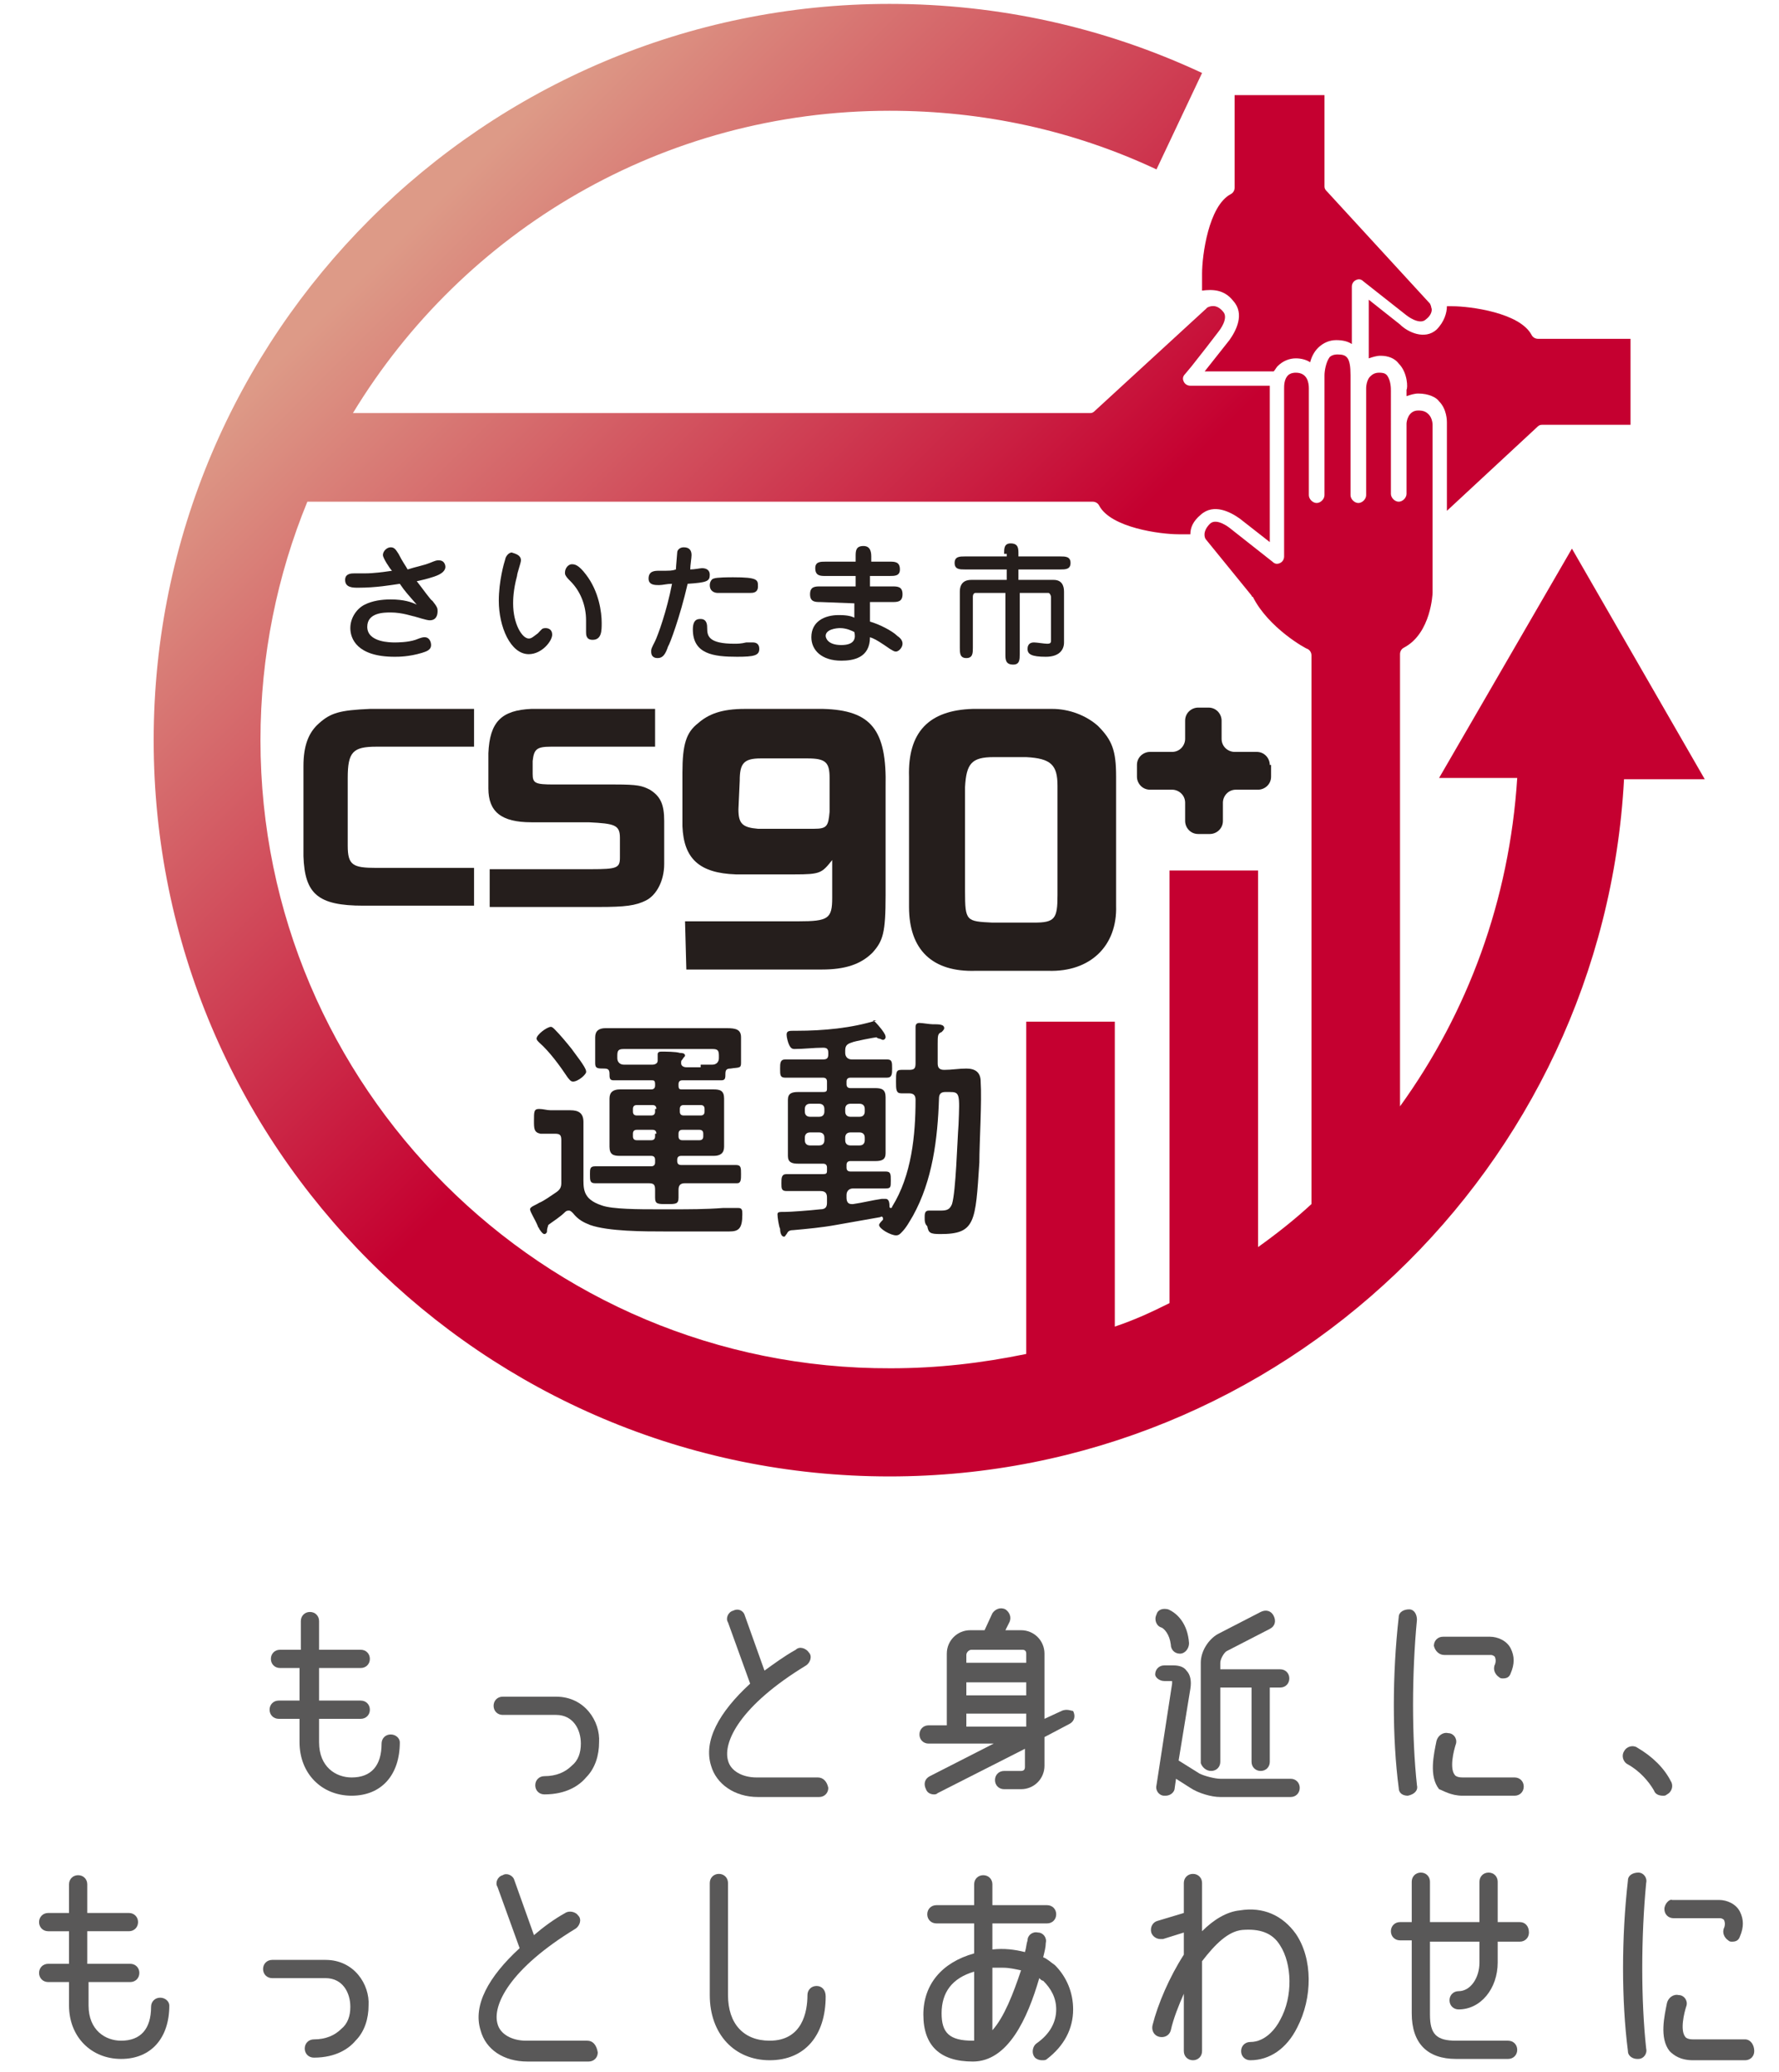<?xml version="1.0" encoding="utf-8"?>
<!-- Generator: Adobe Illustrator 25.4.1, SVG Export Plug-In . SVG Version: 6.00 Build 0)  -->
<svg version="1.1" id="レイヤー_2" xmlns="http://www.w3.org/2000/svg" xmlns:xlink="http://www.w3.org/1999/xlink" x="0px"
	 y="0px" viewBox="0 0 136.6 159" style="enable-background:new 0 0 136.6 159;" xml:space="preserve">
<style type="text/css">
	.st0{fill:#595858;}
	.st1{fill:#C50030;}
	.st2{fill:#251E1C;}
	.st3{fill:url(#SVGID_1_);}
</style>
<g>
	<path class="st0" d="M30,133.1c-0.4,0-0.7,0.3-0.7,0.7c0,1.7-0.8,2.6-2.3,2.6c-1.2,0-2.5-0.8-2.5-2.7v-1.8h3.2
		c0.4,0,0.7-0.3,0.7-0.7c0-0.4-0.3-0.7-0.7-0.7h-3.2v-2.5h3.2c0.4,0,0.7-0.3,0.7-0.7c0-0.4-0.3-0.7-0.7-0.7h-3.2v-2.2
		c0-0.4-0.3-0.7-0.7-0.7c-0.4,0-0.7,0.3-0.7,0.7v2.2h-1.6c-0.4,0-0.7,0.3-0.7,0.7c0,0.4,0.3,0.7,0.7,0.7H23v2.5h-1.6
		c-0.4,0-0.7,0.3-0.7,0.7c0,0.4,0.3,0.7,0.7,0.7H23v1.8c0,2.4,1.7,4.1,4,4.1c2.3,0,3.7-1.6,3.7-4.1C30.7,133.4,30.4,133.1,30,133.1z
		"/>
	<path class="st0" d="M42.7,130.2h-4.1c-0.4,0-0.7,0.3-0.7,0.7c0,0.4,0.3,0.7,0.7,0.7h4.1c1.3,0,1.9,1.1,1.9,2.2
		c0,0.7-0.2,1.3-0.7,1.7c-0.5,0.5-1.2,0.8-2.1,0.8c-0.4,0-0.7,0.3-0.7,0.7c0,0.4,0.3,0.7,0.7,0.7c1.7,0,2.7-0.7,3.2-1.3
		c0.7-0.7,1-1.7,1-2.7C46.1,132.1,44.9,130.2,42.7,130.2z"/>
	<path class="st0" d="M62.8,136.4h-4.7c-1.1,0-2-0.5-2.2-1.3c-0.4-1.4,0.9-4.2,6-7.3c0.3-0.2,0.5-0.7,0.2-1c-0.2-0.3-0.7-0.5-1-0.2
		c-0.9,0.5-1.7,1.1-2.4,1.6l-1.5-4.2c-0.1-0.4-0.5-0.6-0.9-0.4c-0.4,0.1-0.6,0.6-0.4,0.9l1.7,4.7c0,0,0,0,0,0
		c-2.4,2.2-3.6,4.4-3,6.3c0.4,1.4,1.8,2.4,3.6,2.4h4.7c0.4,0,0.7-0.3,0.7-0.7C63.5,136.7,63.2,136.4,62.8,136.4z"/>
	<path class="st0" d="M62.7,152.4c-0.4,0-0.7,0.3-0.7,0.7c0,1.3-0.4,3.5-2.9,3.5c-2,0-3.2-1.3-3.2-3.5v-8.6c0-0.4-0.3-0.7-0.7-0.7
		c-0.4,0-0.7,0.3-0.7,0.7v8.6c0,3,1.9,5,4.6,5c2.7,0,4.3-1.9,4.3-4.9C63.4,152.7,63.1,152.4,62.7,152.4z"/>
	<path class="st0" d="M12.3,153.3c-0.4,0-0.7,0.3-0.7,0.7c0,1.7-0.8,2.6-2.3,2.6c-1.2,0-2.5-0.8-2.5-2.7v-1.8h3.2
		c0.4,0,0.7-0.3,0.7-0.7c0-0.4-0.3-0.7-0.7-0.7H6.7v-2.5h3.2c0.4,0,0.7-0.3,0.7-0.7c0-0.4-0.3-0.7-0.7-0.7H6.7v-2.2
		c0-0.4-0.3-0.7-0.7-0.7c-0.4,0-0.7,0.3-0.7,0.7v2.2H3.7c-0.4,0-0.7,0.3-0.7,0.7c0,0.4,0.3,0.7,0.7,0.7h1.6v2.5H3.7
		c-0.4,0-0.7,0.3-0.7,0.7c0,0.4,0.3,0.7,0.7,0.7h1.6v1.8c0,2.4,1.7,4.1,4,4.1c2.3,0,3.7-1.6,3.7-4.1C13,153.6,12.7,153.3,12.3,153.3
		z"/>
	<path class="st0" d="M25,150.4h-4.1c-0.4,0-0.7,0.3-0.7,0.7c0,0.4,0.3,0.7,0.7,0.7H25c1.3,0,1.9,1.1,1.9,2.2c0,0.7-0.2,1.3-0.7,1.7
		c-0.5,0.5-1.2,0.8-2.1,0.8c-0.4,0-0.7,0.3-0.7,0.7c0,0.4,0.3,0.7,0.7,0.7c1.7,0,2.7-0.7,3.2-1.3c0.7-0.7,1-1.7,1-2.7
		C28.4,152.3,27.2,150.4,25,150.4z"/>
	<path class="st0" d="M45.1,156.6h-4.7c-1.1,0-2-0.5-2.2-1.3c-0.4-1.4,0.9-4.2,6-7.3c0.3-0.2,0.5-0.7,0.2-1c-0.2-0.3-0.7-0.4-1-0.2
		c-0.9,0.5-1.7,1.1-2.4,1.7l-1.5-4.2c-0.1-0.4-0.6-0.6-0.9-0.4c-0.4,0.1-0.6,0.6-0.4,0.9l1.7,4.7c0,0,0,0,0,0
		c-2.4,2.2-3.6,4.4-3,6.3c0.4,1.5,1.8,2.4,3.6,2.4h4.7c0.4,0,0.7-0.3,0.7-0.7C45.8,156.9,45.5,156.6,45.1,156.6z"/>
	<path class="st0" d="M108.1,137.8C108.1,137.8,108.1,137.8,108.1,137.8c0.5-0.1,0.8-0.4,0.7-0.8c-0.4-3.7-0.4-8.5,0-12.7
		c0-0.4-0.2-0.8-0.6-0.8c-0.4,0-0.8,0.2-0.8,0.6c-0.5,4.4-0.5,9.3,0,13.1C107.4,137.6,107.7,137.8,108.1,137.8z"/>
	<path class="st0" d="M110.9,127h3.6c0.1,0,0.3,0.1,0.3,0.2c0,0,0.1,0.2,0,0.5c-0.2,0.4,0,0.8,0.3,1c0.1,0.1,0.2,0.1,0.3,0.1
		c0.3,0,0.5-0.1,0.6-0.4c0.3-0.7,0.3-1.3,0-1.9c-0.3-0.6-1-0.9-1.6-0.9h-3.6c-0.4,0-0.7,0.3-0.7,0.7
		C110.2,126.7,110.5,127,110.9,127z"/>
	<path class="st0" d="M112.3,137.8h4c0.4,0,0.7-0.3,0.7-0.7c0-0.4-0.3-0.7-0.7-0.7h-4c-0.5,0-0.6-0.2-0.6-0.2
		c-0.4-0.5-0.1-1.8,0.1-2.4l0,0c0.1-0.4-0.2-0.8-0.6-0.8c-0.4-0.1-0.8,0.2-0.9,0.6c-0.2,1-0.6,2.7,0.2,3.7
		C110.8,137.4,111.4,137.8,112.3,137.8z"/>
	<path class="st0" d="M125.8,143.7c-0.4,0-0.8,0.2-0.8,0.6c-0.5,4.4-0.5,9.2,0,13.1c0,0.4,0.4,0.6,0.7,0.6c0,0,0.1,0,0.1,0
		c0.4,0,0.7-0.4,0.6-0.8c-0.4-3.7-0.4-8.5,0-12.7C126.5,144.1,126.2,143.7,125.8,143.7z"/>
	<path class="st0" d="M127.8,146.5c0,0.4,0.3,0.7,0.7,0.7h3.6c0.1,0,0.3,0.1,0.3,0.2c0,0,0.1,0.2,0,0.5c-0.2,0.4,0,0.8,0.3,1
		c0.1,0.1,0.2,0.1,0.3,0.1c0.3,0,0.5-0.1,0.6-0.4c0.3-0.7,0.3-1.3,0-1.9c-0.3-0.6-1-0.9-1.6-0.9h-3.6
		C128.2,145.7,127.8,146.1,127.8,146.5z"/>
	<path class="st0" d="M134,156.5h-4c-0.5,0-0.6-0.2-0.6-0.2c-0.4-0.5-0.1-1.8,0.1-2.4l0,0c0.1-0.4-0.2-0.8-0.6-0.8
		c-0.4-0.1-0.8,0.2-0.9,0.6c-0.2,1-0.6,2.7,0.2,3.7c0.3,0.3,0.8,0.7,1.8,0.7h4c0.4,0,0.7-0.3,0.7-0.7
		C134.7,156.9,134.4,156.5,134,156.5z"/>
	<path class="st0" d="M81.5,131.3l-1.3,0.6v-5c0-1-0.8-1.8-1.8-1.8h-1.2l0.3-0.6c0.2-0.4,0-0.8-0.3-1c-0.4-0.2-0.8,0-1,0.3l-0.6,1.3
		h-1.1c-1,0-1.8,0.8-1.8,1.8v5.5h-1.4c-0.4,0-0.7,0.3-0.7,0.7c0,0.4,0.3,0.7,0.7,0.7h5l-4.9,2.5c-0.4,0.2-0.5,0.6-0.3,1
		c0.1,0.3,0.4,0.4,0.6,0.4c0.1,0,0.2,0,0.3-0.1l6.7-3.4v1.4c0,0.2-0.1,0.3-0.3,0.3h-1.3c-0.4,0-0.7,0.3-0.7,0.7
		c0,0.4,0.3,0.7,0.7,0.7h1.3c1,0,1.8-0.8,1.8-1.8v-2.2l1.9-1c0.4-0.2,0.5-0.6,0.3-1C82.3,131.3,81.9,131.1,81.5,131.3z M74.2,129.1
		h4.6v1h-4.6V129.1z M74.6,126.6h3.9c0.2,0,0.3,0.1,0.3,0.3v0.7h-4.6V127C74.2,126.8,74.4,126.6,74.6,126.6z M74.2,131.5h4.6v1h-4.6
		V131.5z"/>
	<path class="st0" d="M128.3,136.7c-0.5-1-1.4-1.9-2.6-2.6c-0.3-0.2-0.8-0.1-1,0.3c-0.2,0.3-0.1,0.8,0.3,1c0.9,0.5,1.6,1.3,2,2
		c0.1,0.3,0.4,0.4,0.7,0.4c0.1,0,0.2,0,0.3-0.1C128.4,137.5,128.5,137,128.3,136.7z"/>
	<path class="st0" d="M81,150.8c-0.3-0.2-0.6-0.5-0.9-0.6c0.1-0.4,0.2-0.8,0.2-1.1c0.1-0.4-0.2-0.8-0.6-0.8
		c-0.4-0.1-0.8,0.2-0.8,0.6c-0.1,0.3-0.1,0.6-0.2,0.9c-0.8-0.2-1.6-0.3-2.5-0.2v-2h4.2c0.4,0,0.7-0.3,0.7-0.7c0-0.4-0.3-0.7-0.7-0.7
		h-4.2v-1.6c0-0.4-0.3-0.7-0.7-0.7c-0.4,0-0.7,0.3-0.7,0.7v1.6h-2.9c-0.4,0-0.7,0.3-0.7,0.7c0,0.4,0.3,0.7,0.7,0.7h2.9v2.3
		c-2.5,0.7-3.9,2.4-3.9,4.7c0,2.4,1.3,3.6,3.8,3.6c2.7,0,4.2-3.3,5.1-6.4c0.1,0.1,0.2,0.2,0.3,0.2c0.6,0.6,1,1.3,1,2.2
		c0,1-0.5,1.9-1.5,2.6c-0.3,0.2-0.4,0.7-0.2,1c0.1,0.2,0.4,0.3,0.6,0.3c0.2,0,0.3,0,0.4-0.1c1.3-1,2-2.3,2-3.8
		C82.4,152.9,81.9,151.7,81,150.8z M72.3,154.5c0-1.6,0.8-2.7,2.5-3.2v5.1c0,0.1,0,0.1,0,0.2c0,0-0.1,0-0.1,0
		C72.9,156.6,72.3,156,72.3,154.5z M76.2,155.8V151c0,0,0.1,0,0.1,0c0.2,0,0.5,0,0.7,0c0.5,0,0.9,0.1,1.4,0.2
		C77.8,153,77.1,154.8,76.2,155.8z"/>
	<path class="st0" d="M95.2,146.6c-1,0.1-2,0.7-2.9,1.6v-3.7c0-0.4-0.3-0.7-0.7-0.7c-0.4,0-0.7,0.3-0.7,0.7v2.3l-2,0.6
		c-0.4,0.1-0.6,0.5-0.5,0.9c0.1,0.3,0.4,0.5,0.7,0.5c0.1,0,0.1,0,0.2,0l1.6-0.5v1.7c-1.1,1.7-2,3.8-2.4,5.4
		c-0.1,0.4,0.1,0.8,0.5,0.9c0.4,0.1,0.8-0.1,0.9-0.5c0.2-0.9,0.6-1.9,1-2.8v4.4c0,0.4,0.3,0.7,0.7,0.7c0.4,0,0.7-0.3,0.7-0.7v-6.9
		c1-1.3,2-2.3,3.1-2.4c1.3-0.1,2.3,0.2,2.9,1.2c0.9,1.4,1,3.9,0,5.7c-0.3,0.6-1.1,1.7-2.3,1.7c-0.4,0-0.7,0.3-0.7,0.7
		c0,0.4,0.3,0.7,0.7,0.7c1.5,0,2.8-0.9,3.6-2.5c1.2-2.3,1.2-5.3-0.1-7.2C98.5,147,97,146.3,95.2,146.6z"/>
	<path class="st0" d="M116.7,147.5H115v-3.1c0-0.4-0.3-0.7-0.7-0.7c-0.4,0-0.7,0.3-0.7,0.7v3.1h-3.8v-3.1c0-0.4-0.3-0.7-0.7-0.7
		c-0.4,0-0.7,0.3-0.7,0.7v3.1h-0.9c-0.4,0-0.7,0.3-0.7,0.7c0,0.4,0.3,0.7,0.7,0.7h0.9v5.6c0,2.3,1.2,3.5,3.4,3.5h4
		c0.4,0,0.7-0.3,0.7-0.7c0-0.4-0.3-0.7-0.7-0.7h-4c-1.5,0-2-0.5-2-2V149h3.8v1.6c0,1.2-0.7,2.2-1.6,2.2c-0.4,0-0.7,0.3-0.7,0.7
		s0.3,0.7,0.7,0.7c1.7,0,3-1.6,3-3.6V149h1.7c0.4,0,0.7-0.3,0.7-0.7C117.4,147.8,117.1,147.5,116.7,147.5z"/>
	<path class="st0" d="M89.4,129h0.6c0,0,0,0.1,0,0.2l-1.2,7.8c-0.1,0.4,0.2,0.8,0.6,0.8c0,0,0.1,0,0.1,0c0.4,0,0.7-0.3,0.7-0.6
		l0.1-0.7l1.1,0.7c0.6,0.4,1.6,0.7,2.3,0.7h5.4c0.4,0,0.7-0.3,0.7-0.7c0-0.4-0.3-0.7-0.7-0.7h-5.4c-0.4,0-1.2-0.2-1.6-0.4l-1.6-1
		l0.9-5.5c0.1-0.6,0-1.1-0.3-1.4c-0.2-0.3-0.6-0.4-1-0.4h-0.7c-0.4,0-0.7,0.3-0.7,0.7C88.7,128.7,89,129,89.4,129z"/>
	<path class="st0" d="M93,135.9c0.4,0,0.7-0.3,0.7-0.7v-5.7h2.4v5.7c0,0.4,0.3,0.7,0.7,0.7c0.4,0,0.7-0.3,0.7-0.7v-5.7h0.8
		c0.4,0,0.7-0.3,0.7-0.7c0-0.4-0.3-0.7-0.7-0.7h-4.6v-0.5c0-0.3,0.3-0.8,0.5-0.9l3.3-1.7c0.4-0.2,0.5-0.6,0.3-1
		c-0.2-0.4-0.6-0.5-1-0.3l-3.3,1.7c-0.7,0.4-1.3,1.3-1.3,2.2v7.7C92.3,135.6,92.6,135.9,93,135.9z"/>
	<path class="st0" d="M89.2,124.9c0.2,0.1,0.6,0.5,0.7,1.3c0,0.4,0.3,0.7,0.7,0.7c0,0,0,0,0,0c0.4,0,0.7-0.4,0.7-0.8
		c-0.1-1.5-0.9-2.3-1.6-2.6c-0.4-0.1-0.8,0-0.9,0.4C88.6,124.3,88.8,124.8,89.2,124.9z"/>
</g>
<g>
	<path class="st1" d="M107.5,24.9l-2.4-1.9v4.5c0.3-0.1,0.6-0.2,0.9-0.2c0.6,0,1.1,0.2,1.4,0.6c0.7,0.7,0.7,1.9,0.6,2v0.5
		c0.3-0.1,0.6-0.2,0.9-0.2c0.8,0,1.4,0.3,1.6,0.6c0.6,0.6,0.6,1.5,0.6,1.6l0,6.8l6.9-6.4c0.1-0.1,0.2-0.2,0.4-0.2h6.8V26h-7.1
		c-0.2,0-0.4-0.1-0.5-0.3c-0.9-1.7-4.7-2.2-6.1-2.2h-0.4c0,0.5-0.2,1.2-0.8,1.8C109.4,26.1,108.1,25.5,107.5,24.9z"/>
	<path class="st1" d="M94.7,23.1c0.9,1,0.2,2.3-0.3,3l-1.9,2.4h5.3c0.1-0.1,0.2-0.3,0.3-0.4c0.4-0.4,0.9-0.6,1.4-0.6
		c0.4,0,0.8,0.1,1.1,0.3c0.1-0.4,0.3-0.8,0.6-1.1c0.4-0.4,0.9-0.6,1.4-0.6c0.5,0,0.9,0.1,1.2,0.3l0-4.4c0-0.2,0.1-0.4,0.3-0.5
		c0.2-0.1,0.4-0.1,0.6,0.1l3.3,2.6c0,0,1,0.8,1.5,0.3c0.4-0.3,0.5-0.7,0.4-0.9c0-0.1-0.1-0.3-0.1-0.3l-7.9-8.6
		c-0.1-0.1-0.2-0.2-0.2-0.4V7.3h-6.9v7.1c0,0.2-0.1,0.4-0.3,0.5c-1.7,0.9-2.2,4.7-2.2,6.1v1.3C93.1,22.2,94,22.2,94.7,23.1z"/>
	<g>
		<g>
			<path class="st2" d="M42,94.5c0,0.1-0.1,0.2-0.2,0.2c-0.1,0-0.2-0.1-0.4-0.4c0-0.1-0.1-0.1-0.1-0.2c-0.2-0.5-0.6-1.1-0.6-1.3
				c0-0.2,0.4-0.3,0.7-0.5c0.3-0.1,1-0.6,1.3-0.8c0.3-0.2,0.4-0.4,0.4-0.7v-3.3c0-0.4-0.1-0.5-0.5-0.5h-0.2c-0.3,0-0.6,0-0.9,0
				C41,86.9,41,86.6,41,86c0-0.7,0-0.9,0.4-0.9c0.3,0,0.6,0.1,0.9,0.1h0.4c0.4,0,0.7,0,1.1,0c0.6,0,1,0.2,1,0.9c0,0.5,0,1,0,1.5v2.6
				c0,1-0.1,1.8,1.4,2.3c0.8,0.3,2.9,0.3,4.3,0.3h1.1c1.3,0,2.6,0,3.9-0.1c0.2,0,1.1,0,1.2,0c0.3,0,0.3,0.2,0.3,0.5
				c0,1.1-0.3,1.3-1,1.3h-5c-1.5,0-4.3,0-5.7-0.5c-0.5-0.2-0.9-0.4-1.3-0.9c-0.1-0.1-0.2-0.2-0.3-0.2c-0.1,0-0.2,0-0.3,0.1
				c-0.4,0.4-0.9,0.7-1.3,1C42.1,94.1,42,94.2,42,94.5 M44,83c-0.2,0-0.3-0.2-0.4-0.3c-0.6-0.9-1.4-2-2.2-2.7
				c-0.1-0.1-0.2-0.2-0.2-0.3c0-0.3,0.8-0.9,1.1-0.9c0.1,0,0.2,0.1,0.3,0.2c0.4,0.4,0.9,1,1.3,1.5c0.2,0.3,1.1,1.4,1.1,1.7
				C45.1,82.4,44.4,83,44,83 M50,83.6c0.2,0,0.3-0.1,0.3-0.3v-0.1c0-0.3-0.1-0.3-0.3-0.3h-1.3c-0.5,0-1.1,0-1.6,0
				c-0.3,0-0.3-0.2-0.3-0.5c0-0.3-0.1-0.4-0.4-0.4c-0.5,0-0.7,0-0.7-0.4c0-0.2,0-0.4,0-0.7v-0.5c0-0.3,0-0.5,0-0.8
				c0-0.5,0.3-0.7,0.8-0.7c0.5,0,1,0,1.5,0h6.6c0.5,0,0.9,0,1.2,0c0.7,0,1.1,0.1,1.1,0.7c0,0.2,0,0.5,0,0.8v0.5c0,0.2,0,0.5,0,0.7
				c0,0.4-0.2,0.3-0.8,0.4c-0.3,0-0.4,0.1-0.4,0.4c0,0.3,0,0.5-0.3,0.5c-0.5,0-1.1,0-1.6,0h-1.4c-0.2,0-0.3,0.1-0.3,0.3v0.1
				c0,0.3,0.1,0.3,0.3,0.3h1.2c0.4,0,0.8,0,1.2,0c0.5,0,0.8,0.1,0.8,0.7c0,0.3,0,0.6,0,0.9v1.9c0,0.3,0,0.6,0,0.9
				c0,0.5-0.3,0.7-0.8,0.7c-0.4,0-0.8,0-1.3,0h-1.2c-0.2,0-0.3,0.1-0.3,0.3v0.1c0,0.2,0.1,0.3,0.3,0.3h2.4c0.6,0,1.2,0,1.8,0
				c0.4,0,0.4,0.2,0.4,0.7c0,0.4,0,0.7-0.3,0.7c-0.6,0-1.2,0-1.8,0h-2.2c-0.3,0-0.5,0.1-0.5,0.5c0,0.2,0,0.4,0,0.6
				c0,0.5-0.2,0.5-0.9,0.5c-0.7,0-0.9,0-0.9-0.5c0-0.2,0-0.4,0-0.6c0-0.4-0.1-0.5-0.5-0.5h-2.3c-0.6,0-1.2,0-1.8,0
				c-0.4,0-0.4-0.2-0.4-0.7c0-0.4,0-0.6,0.4-0.6c0.6,0,1.2,0,1.8,0H50c0.2,0,0.3-0.1,0.3-0.3V89c0-0.2-0.1-0.3-0.3-0.3h-1.1
				c-0.4,0-0.8,0-1.3,0c-0.5,0-0.8-0.1-0.8-0.7c0-0.3,0-0.6,0-0.9v-1.9c0-0.3,0-0.6,0-0.9c0-0.5,0.3-0.7,0.8-0.7c0.4,0,0.8,0,1.3,0
				H50z M53.8,81.7c0.3,0,0.6,0,0.9,0c0.3,0,0.5-0.2,0.5-0.5v-0.2c0-0.4-0.1-0.5-0.5-0.5h-6.8c-0.4,0-0.5,0.1-0.5,0.5v0.2
				c0,0.3,0.2,0.5,0.5,0.5c0.3,0,0.6,0,0.9,0h1.3c0.2,0,0.4-0.1,0.4-0.3c0-0.1,0-0.2,0-0.3c0-0.1,0-0.1,0-0.2c0-0.2,0.2-0.2,0.3-0.2
				c0.3,0,1.1,0,1.4,0.1c0.1,0,0.4,0,0.4,0.2c0,0.1-0.1,0.1-0.2,0.3c-0.1,0.1-0.1,0.1-0.1,0.3c0,0.2,0.2,0.3,0.4,0.3H53.8z
				 M50.4,85.1c0-0.2-0.1-0.3-0.3-0.3h-1.2c-0.2,0-0.3,0.1-0.3,0.3v0.2c0,0.2,0.1,0.3,0.3,0.3H50c0.2,0,0.3-0.1,0.3-0.3V85.1z
				 M50.4,87c0-0.2-0.1-0.3-0.3-0.3h-1.2c-0.2,0-0.3,0.1-0.3,0.3v0.2c0,0.2,0.1,0.3,0.3,0.3H50c0.2,0,0.3-0.1,0.3-0.3V87z
				 M54.1,85.1c0-0.2-0.1-0.3-0.3-0.3h-1.3c-0.2,0-0.3,0.1-0.3,0.3v0.2c0,0.2,0.1,0.3,0.3,0.3h1.3c0.2,0,0.3-0.1,0.3-0.3V85.1z
				 M53.7,87.5c0.2,0,0.3-0.1,0.3-0.3V87c0-0.2-0.1-0.3-0.3-0.3h-1.3c-0.2,0-0.3,0.1-0.3,0.3v0.2c0,0.2,0.1,0.3,0.3,0.3H53.7z"/>
			<path class="st2" d="M65.3,89.1c-0.2,0-0.3,0.1-0.3,0.3v0.2c0,0.2,0.1,0.3,0.3,0.3h1.1c0.5,0,1.1,0,1.6,0c0.4,0,0.4,0.2,0.4,0.7
				c0,0.5,0,0.6-0.4,0.6c-0.5,0-1.1,0-1.6,0h-0.9c-0.3,0-0.5,0.2-0.5,0.5v0.2c0,0.3,0.1,0.5,0.4,0.5h0.1c0.7-0.1,1.5-0.3,2.2-0.4
				c0.1,0,0.2,0,0.3,0c0.3,0,0.3,0.4,0.3,0.6c0,0.1,0.1,0.1,0.1,0.1c0,0,0.1,0,0.1-0.1c1.5-2.4,1.8-5.5,1.8-8.2
				c0-0.3-0.1-0.5-0.5-0.5c-0.2,0-0.4,0-0.6,0c-0.4,0-0.4-0.3-0.4-0.9c0-0.7,0-0.9,0.4-0.9c0.1,0,0.5,0,0.6,0c0.4,0,0.5-0.1,0.5-0.5
				v-1.3c0-0.5,0-0.7,0-1.2c0-0.1,0-0.2,0-0.3c0-0.2,0.1-0.3,0.3-0.3c0.2,0,0.8,0.1,1,0.1c0.5,0,0.9,0,0.9,0.3
				c0,0.1-0.1,0.2-0.2,0.3C72,79.3,72,79.5,72,80.1v1.5c0,0.3,0.1,0.5,0.5,0.5c0.6,0,1.1-0.1,1.7-0.1c0.7,0,1.1,0.3,1.1,1
				c0.1,1.5-0.1,4.7-0.1,6.2c-0.3,4.6-0.3,5.5-3,5.5c-0.8,0-0.9-0.1-1-0.6C71,93.9,71,93.7,71,93.4c0-0.2,0-0.5,0.3-0.5
				c0.1,0,0.2,0,0.3,0c0.1,0,0.4,0,0.5,0c0.5,0,0.8,0,1-0.5c0.3-1,0.4-4.8,0.5-6.1c0.1-2.4,0.1-2.5-0.7-2.5h-0.3
				c-0.3,0-0.5,0.1-0.5,0.5c-0.1,3.1-0.5,6.3-2,9c-0.3,0.5-0.5,0.9-0.9,1.3c-0.1,0.1-0.2,0.2-0.4,0.2c-0.4,0-1.3-0.5-1.3-0.8
				c0-0.1,0.2-0.3,0.3-0.4c0,0,0-0.1,0-0.1c0-0.1-0.1-0.2-0.2-0.1c-1.1,0.2-2.3,0.4-3.4,0.6c-1.1,0.2-2.2,0.3-3.3,0.4
				c-0.3,0-0.4,0.1-0.5,0.3c-0.1,0.1-0.1,0.2-0.2,0.2c-0.2,0-0.3-0.3-0.3-0.6c-0.1-0.2-0.2-0.9-0.2-1.1c0-0.2,0.1-0.2,0.6-0.2
				c0.4,0,1.8-0.1,2.7-0.2c0.4,0,0.5-0.2,0.5-0.5v-0.4c0-0.3-0.1-0.5-0.5-0.5h-1c-0.5,0-1.1,0-1.6,0c-0.4,0-0.4-0.2-0.4-0.6
				c0-0.4,0-0.7,0.4-0.7c0.5,0,1.1,0,1.6,0h1.2c0.3,0,0.3-0.1,0.3-0.3v-0.2c0-0.2-0.1-0.3-0.3-0.3h-0.7c-0.4,0-0.8,0-1.2,0
				c-0.5,0-0.8-0.1-0.8-0.6c0-0.3,0-0.6,0-0.9v-2.5c0-0.3,0-0.6,0-0.9c0-0.5,0.3-0.6,0.8-0.6c0.4,0,0.8,0,1.2,0h0.7
				c0.3,0,0.3-0.1,0.3-0.3V83c0-0.2-0.1-0.3-0.3-0.3h-1.3c-0.5,0-1.1,0-1.6,0c-0.4,0-0.4-0.2-0.4-0.7c0-0.4,0-0.7,0.4-0.7
				c0.5,0,1.1,0,1.6,0h1.3c0.3,0,0.4-0.1,0.4-0.4v-0.1c0-0.3-0.1-0.4-0.4-0.4c-0.7,0-1.5,0.1-2.2,0.1c-0.2,0-0.3-0.1-0.4-0.3
				c-0.1-0.2-0.2-0.6-0.2-0.8c0-0.3,0.2-0.3,0.6-0.3h0.2c2,0,4.2-0.2,6.1-0.8H67c0.1,0,0.3,0.2,0.7,0.7c0.3,0.4,0.3,0.5,0.3,0.6
				c0,0.1-0.1,0.2-0.2,0.2c-0.1,0-0.2-0.1-0.3-0.1c-0.1,0-0.2-0.1-0.2-0.1c-0.1,0-1.7,0.3-1.9,0.4c-0.3,0.1-0.5,0.2-0.5,0.6v0.2
				c0,0.3,0.2,0.5,0.5,0.5h1.1c0.5,0,1.1,0,1.6,0c0.4,0,0.4,0.2,0.4,0.7c0,0.4,0,0.7-0.4,0.7c-0.5,0-1.1,0-1.6,0h-1.2
				c-0.2,0-0.3,0.1-0.3,0.3v0.2c0,0.2,0.1,0.3,0.3,0.3H66c0.4,0,0.8,0,1.2,0c0.5,0,0.8,0.1,0.8,0.7c0,0.3,0,0.6,0,0.9v2.5
				c0,0.3,0,0.6,0,0.9c0,0.5-0.3,0.6-0.8,0.6c-0.4,0-0.8,0-1.3,0H65.3z M62.9,85.7c0.3,0,0.4-0.2,0.4-0.4v-0.2
				c0-0.3-0.2-0.4-0.4-0.4h-0.7c-0.3,0-0.4,0.2-0.4,0.4v0.2c0,0.3,0.2,0.4,0.4,0.4H62.9z M63.3,87.3c0-0.3-0.2-0.4-0.4-0.4h-0.7
				c-0.3,0-0.4,0.2-0.4,0.4v0.2c0,0.3,0.2,0.4,0.4,0.4h0.7c0.3,0,0.4-0.2,0.4-0.4V87.3z M64.9,85.3c0,0.3,0.2,0.4,0.4,0.4h0.7
				c0.3,0,0.4-0.2,0.4-0.4v-0.2c0-0.3-0.2-0.4-0.4-0.4h-0.7c-0.3,0-0.4,0.2-0.4,0.4V85.3z M65.3,86.9c-0.3,0-0.4,0.2-0.4,0.4v0.2
				c0,0.3,0.2,0.4,0.4,0.4h0.7c0.3,0,0.4-0.2,0.4-0.4v-0.2c0-0.3-0.2-0.4-0.4-0.4H65.3z"/>
		</g>
		<g>
			<path class="st2" d="M36.4,57.3h-7.5c-1.8,0-2.2,0.4-2.2,2.4v5.2c0,1.5,0.4,1.7,2.2,1.7h7.5v2.9h-8.5c-3.5,0-4.5-0.9-4.6-3.8
				v-6.9c0-1.6,0.4-2.6,1.2-3.3c0.9-0.8,1.6-1,3.9-1.1h8V57.3z"/>
			<path class="st2" d="M50.4,57.3h-8.1c-1.1,0-1.3,0.2-1.4,1.1v1c0,0.7,0.2,0.8,1.6,0.8h4.7c1.8,0,2.1,0.1,2.7,0.4
				c0.8,0.5,1.1,1.1,1.1,2.4v3.3c0,1.3-0.6,2.4-1.4,2.8c-0.8,0.4-1.6,0.5-3.6,0.5h-8.4v-2.9h7.8c2,0,2.2-0.1,2.2-0.9v-1.5
				c0-1-0.4-1.1-2.4-1.2h-4.4c-2.3,0-3.3-0.8-3.3-2.6v-2.7c0.1-2.4,1-3.3,3.3-3.4h9.5V57.3z"/>
			<path class="st2" d="M52.6,70.7l8.7,0c2.3,0,2.6-0.2,2.6-1.8l0-2.9c-0.8,1-0.9,1.1-2.9,1.1l-4.5,0c-2.8-0.1-4-1.2-4.1-3.7l0-4.1
				c0-2.2,0.3-3.1,1.2-3.8c0.8-0.7,1.8-1.1,3.6-1.1l6,0c3.7,0.1,4.9,1.6,4.8,6l0,8.3c0,2.9-0.2,3.5-1,4.4c-0.9,0.9-2.1,1.3-3.9,1.3
				l-10.4,0L52.6,70.7z M56.7,62.1c0,1.1,0.3,1.4,1.5,1.5l4.3,0c1,0,1.1-0.2,1.2-1.3l0-2.6c0-1.2-0.3-1.5-1.7-1.5l-3.6,0
				c-1.3,0-1.6,0.4-1.6,1.7L56.7,62.1z"/>
			<path class="st2" d="M80.8,54.4c1.3,0,2.6,0.5,3.5,1.3c1.1,1.1,1.4,1.9,1.4,3.9l0,9.9c0.1,3.1-2,5.1-5.2,5l-5.6,0
				c-3.3,0.1-5.1-1.6-5.1-4.9l0-10c-0.1-3.4,1.5-5.1,4.9-5.2L80.8,54.4z M76.3,58.1c-1.7,0-2.1,0.5-2.2,2.3l0,8
				c0,2.3,0.1,2.3,2.1,2.4l3.2,0c1.6,0,1.8-0.3,1.8-2.1l0-8.4c0-1.6-0.5-2.1-2.4-2.2L76.3,58.1z"/>
		</g>
		<linearGradient id="SVGID_1_" gradientUnits="userSpaceOnUse" x1="29.073" y1="19.869" x2="68.042" y2="58.838">
			<stop  offset="0" style="stop-color:#DD9A87"/>
			<stop  offset="1" style="stop-color:#C50030"/>
		</linearGradient>
		<path class="st3" d="M120.7,42.1l-10.2,17.6h6c-0.6,9.4-3.8,18-9,25.2V50.2c0-0.2,0.1-0.4,0.3-0.5c2.1-1.1,2.2-4.2,2.2-4.2l0-12.9
			c0,0,0-0.5-0.3-0.8c-0.2-0.2-0.4-0.3-0.8-0.3c-0.8,0-0.9,0.9-0.9,1l0,5.4c0,0.3-0.3,0.6-0.6,0.6c-0.3,0-0.6-0.3-0.6-0.6V30
			c0-0.2,0-0.8-0.3-1.2c-0.1-0.1-0.2-0.2-0.6-0.2c-0.3,0-0.5,0.1-0.7,0.3c-0.2,0.2-0.3,0.6-0.3,0.9V38c0,0.3-0.3,0.6-0.6,0.6
			c-0.3,0-0.6-0.3-0.6-0.6V30c0,0,0-0.1,0-0.3v-0.9c0-1.4-0.3-1.6-1-1.6c-0.3,0-0.5,0.1-0.6,0.2c-0.3,0.4-0.4,1.1-0.4,1.4l0,0.9
			c0,0,0,0.1,0,0.1V38c0,0.3-0.3,0.6-0.6,0.6c-0.3,0-0.6-0.3-0.6-0.6v-8.2c0-0.4-0.1-1.2-1-1.2c-0.3,0-0.5,0.1-0.6,0.2
			c-0.3,0.3-0.3,0.8-0.3,1v12.9c0,0.2-0.1,0.4-0.3,0.5c-0.2,0.1-0.4,0.1-0.6-0.1l-3.3-2.6c0,0-1-0.8-1.5-0.3
			c-0.6,0.6-0.4,1.1-0.3,1.2l3.5,4.3c0,0,0,0.1,0.1,0.1c1.2,2.4,4.1,4,4.2,4c0.2,0.1,0.3,0.3,0.3,0.5v42.1c-1.3,1.2-2.7,2.3-4.1,3.3
			V66.8h-6.8v33.2c-1.4,0.7-2.7,1.3-4.2,1.8V78.4h-6.8v25.5c-3.4,0.7-6.8,1.1-10.4,1.1C41.7,105.1,20,83.4,20,56.8
			c0-6.5,1.3-12.7,3.6-18.3h60.3c0.2,0,0.4,0.1,0.5,0.3c0.9,1.7,4.7,2.2,6.1,2.2h0.9c0-0.5,0.2-1,0.8-1.5c1-0.9,2.3-0.2,3,0.3
			l2.3,1.8l0-12l-6,0h-0.1c-0.2,0-0.4-0.1-0.5-0.3c-0.1-0.2-0.1-0.4,0.1-0.6l0.5-0.6l1.1-1.4l1-1.3c0,0,0.8-1,0.3-1.5
			c-0.5-0.6-1-0.4-1.2-0.3l-0.1,0.1l-1.2,1.1l-7.3,6.7c-0.1,0.1-0.2,0.2-0.4,0.2H27.1C35.6,17.7,50.9,8.5,68.3,8.5
			c7.2,0,14.1,1.5,20.5,4.5l3.5-7.4c-7.5-3.5-15.6-5.3-24-5.3c-31.1,0-56.5,25.3-56.5,56.5s25.3,56.5,56.5,56.5
			c30.1,0,54.8-23.7,56.4-53.5h6.2L120.7,42.1z"/>
		<g>
			<path class="st2" d="M29.4,42.6c0-0.3,0.3-0.6,0.6-0.6c0.3,0,0.4,0.2,0.6,0.5c0.3,0.6,0.6,1,0.7,1.2c0.6-0.2,1.2-0.3,1.7-0.5
				c0.5-0.2,0.5-0.2,0.7-0.2c0.5,0,0.5,0.5,0.5,0.5c0,0.3-0.3,0.5-0.5,0.6c-0.4,0.2-1.2,0.4-1.7,0.5c0.4,0.5,1.1,1.5,1.2,1.5
				c0.4,0.5,0.4,0.6,0.4,0.8c0,0.3-0.1,0.7-0.6,0.7c-0.1,0-0.2,0-1.2-0.3c-0.1,0-0.9-0.3-1.8-0.3c-0.5,0-1.8,0-1.8,1.1
				c0,1.2,1.8,1.2,2.1,1.2c0.2,0,1,0,1.6-0.2c0.5-0.2,0.6-0.2,0.7-0.2c0.4,0,0.5,0.4,0.5,0.6c0,0.4-0.4,0.5-0.7,0.6
				c-1,0.3-1.8,0.3-2.1,0.3c-2.9,0-3.4-1.4-3.4-2.2c0-0.8,0.5-1.5,1.1-1.8c0.6-0.3,1.3-0.4,2-0.4c1,0,1.6,0.2,2,0.4
				c-0.6-0.7-0.9-1-1.3-1.6c-0.7,0.1-1.8,0.3-3.2,0.3c-0.4,0-1,0-1-0.6c0-0.5,0.5-0.5,0.7-0.5c0.1,0,0.7,0,0.8,0
				c0.7,0,1.4-0.1,2.1-0.2C29.9,43.6,29.4,42.8,29.4,42.6z"/>
			<path class="st2" d="M40,43c0,0.2-0.3,1-0.3,1.2c-0.3,1.1-0.3,1.9-0.3,2.1c0,1.6,0.7,2.7,1.2,2.7c0.2,0,0.3-0.1,0.7-0.4
				c0.3-0.3,0.3-0.4,0.6-0.4c0.2,0,0.5,0.1,0.5,0.5c0,0.5-0.8,1.5-1.8,1.5c-1.4,0-2.3-2.1-2.3-4.1c0-1.5,0.4-2.9,0.5-3.2
				c0-0.1,0.2-0.5,0.5-0.5C39.6,42.5,40,42.6,40,43z M43.9,43.3c0.2,0,0.5,0,1.1,0.8c1,1.3,1.2,2.9,1.2,3.7c0,0.6,0,1.3-0.7,1.3
				c-0.5,0-0.5-0.4-0.5-0.6c0-0.1,0-0.7,0-0.9c0-1.1-0.4-2.2-1.2-3c-0.2-0.2-0.3-0.3-0.4-0.5C43.3,43.7,43.6,43.3,43.9,43.3z"/>
			<path class="st2" d="M51.3,49.6c-0.2,0.6-0.4,0.9-0.8,0.9c-0.1,0-0.5,0-0.5-0.5c0-0.2,0-0.2,0.3-0.8c0.2-0.4,0.9-2.3,1.3-4.4
				c-0.4,0-0.7,0.1-1,0.1c-0.3,0-0.8,0-0.8-0.5c0-0.6,0.5-0.6,0.8-0.6c0.9,0,1,0,1.3-0.1c0-0.2,0.1-1.2,0.1-1.3
				c0-0.2,0.2-0.4,0.5-0.4c0.4,0,0.6,0.2,0.6,0.6c0,0.2-0.1,0.8-0.1,1.1c0.3,0,0.8-0.1,0.9-0.1c0.4,0,0.6,0.2,0.6,0.5
				c0,0.5-0.2,0.6-1.7,0.7C52.2,47.4,51.4,49.5,51.3,49.6z M54.3,48.2c0,0.6,0.1,1.2,2.1,1.2c0.2,0,0.5,0,0.9-0.1c0.4,0,0.4,0,0.5,0
				c0.5,0,0.5,0.4,0.5,0.5c0,0.5-0.4,0.6-1.7,0.6c-1.8,0-3.4-0.2-3.4-2.1c0-0.8,0.4-0.8,0.6-0.8C54.3,47.5,54.3,48,54.3,48.2z
				 M57.6,45.5c-0.2,0-1.3,0-1.5,0c-0.2,0-0.9,0-1,0c-0.2,0-0.6-0.1-0.6-0.6c0-0.3,0.2-0.5,0.3-0.5c0.2-0.1,1.2-0.1,1.5-0.1
				c1.9,0,1.9,0.2,1.9,0.7C58.2,45.5,57.8,45.5,57.6,45.5z"/>
			<path class="st2" d="M65.7,42.7c0-0.4,0-0.8,0.6-0.8c0.5,0,0.6,0.4,0.6,0.8v0.4l1.4,0c0.4,0,0.8,0,0.8,0.6c0,0.5-0.4,0.5-0.8,0.5
				l-1.5,0V45l1.7,0c0.4,0,0.8,0,0.8,0.6c0,0.6-0.4,0.6-0.8,0.6l-1.7,0v1.5c0.7,0.2,1.7,0.7,2.1,1.1c0.3,0.2,0.4,0.4,0.4,0.6
				c0,0.3-0.3,0.6-0.5,0.6c-0.1,0-0.2,0-0.9-0.5c-0.6-0.4-0.8-0.5-1.1-0.6c0,1.6-1.3,1.8-2.2,1.8c-1.5,0-2.3-0.8-2.3-1.8
				c0-1.2,1-1.7,2.1-1.7c0.7,0,1,0.1,1.2,0.2v-1.1L63,46.2c-0.4,0-0.8,0-0.8-0.6c0-0.6,0.4-0.6,0.8-0.6l2.7,0v-0.8l-2.3,0
				c-0.4,0-0.8,0-0.8-0.6c0-0.5,0.4-0.5,0.8-0.5l2.3,0V42.7z M64.5,48.2c-0.3,0-1.1,0.1-1.1,0.6c0,0.1,0.1,0.7,1.2,0.7
				c1.1,0,1.1-0.6,1-1C65.4,48.4,65,48.2,64.5,48.2z"/>
			<path class="st2" d="M77.1,42.5c0-0.4,0-0.8,0.5-0.8c0.6,0,0.6,0.4,0.6,0.8v0.2h3.2c0.4,0,0.8,0,0.8,0.5c0,0.5-0.4,0.5-0.8,0.5
				h-3.2v0.8h2.7c0.6,0,0.8,0.4,0.8,0.9v3.9c0,0.6-0.4,1.1-1.4,1.1c-1.1,0-1.4-0.2-1.4-0.6c0-0.1,0-0.5,0.5-0.5c0.2,0,0.8,0.1,1,0.1
				c0.3,0,0.3-0.1,0.3-0.3v-3.3c0-0.1-0.1-0.3-0.2-0.3h-2.2v4.7c0,0.4,0,0.8-0.5,0.8c-0.6,0-0.6-0.4-0.6-0.8v-4.7h-2.3
				c-0.1,0-0.2,0.1-0.2,0.3v3.9c0,0.4,0,0.8-0.5,0.8c-0.5,0-0.5-0.4-0.5-0.8v-4.3c0-0.9,0.7-0.9,0.9-0.9h2.7v-0.8h-3.2
				c-0.4,0-0.8,0-0.8-0.5c0-0.5,0.4-0.5,0.8-0.5h3.2V42.5z"/>
		</g>
		<path class="st2" d="M97.5,58.7c0-0.5-0.4-1-1-1h-1.7c-0.5,0-1-0.4-1-1v-1.4c0-0.5-0.4-1-1-1H92c-0.5,0-1,0.4-1,1v1.4
			c0,0.5-0.4,1-1,1h-1.7c-0.5,0-1,0.4-1,1v0.9c0,0.5,0.4,1,1,1H90c0.5,0,1,0.4,1,1v1.4c0,0.5,0.4,1,1,1h0.9c0.5,0,1-0.4,1-1v-1.4
			c0-0.5,0.4-1,1-1h1.7c0.5,0,1-0.4,1-1V58.7z"/>
	</g>
</g>
</svg>
